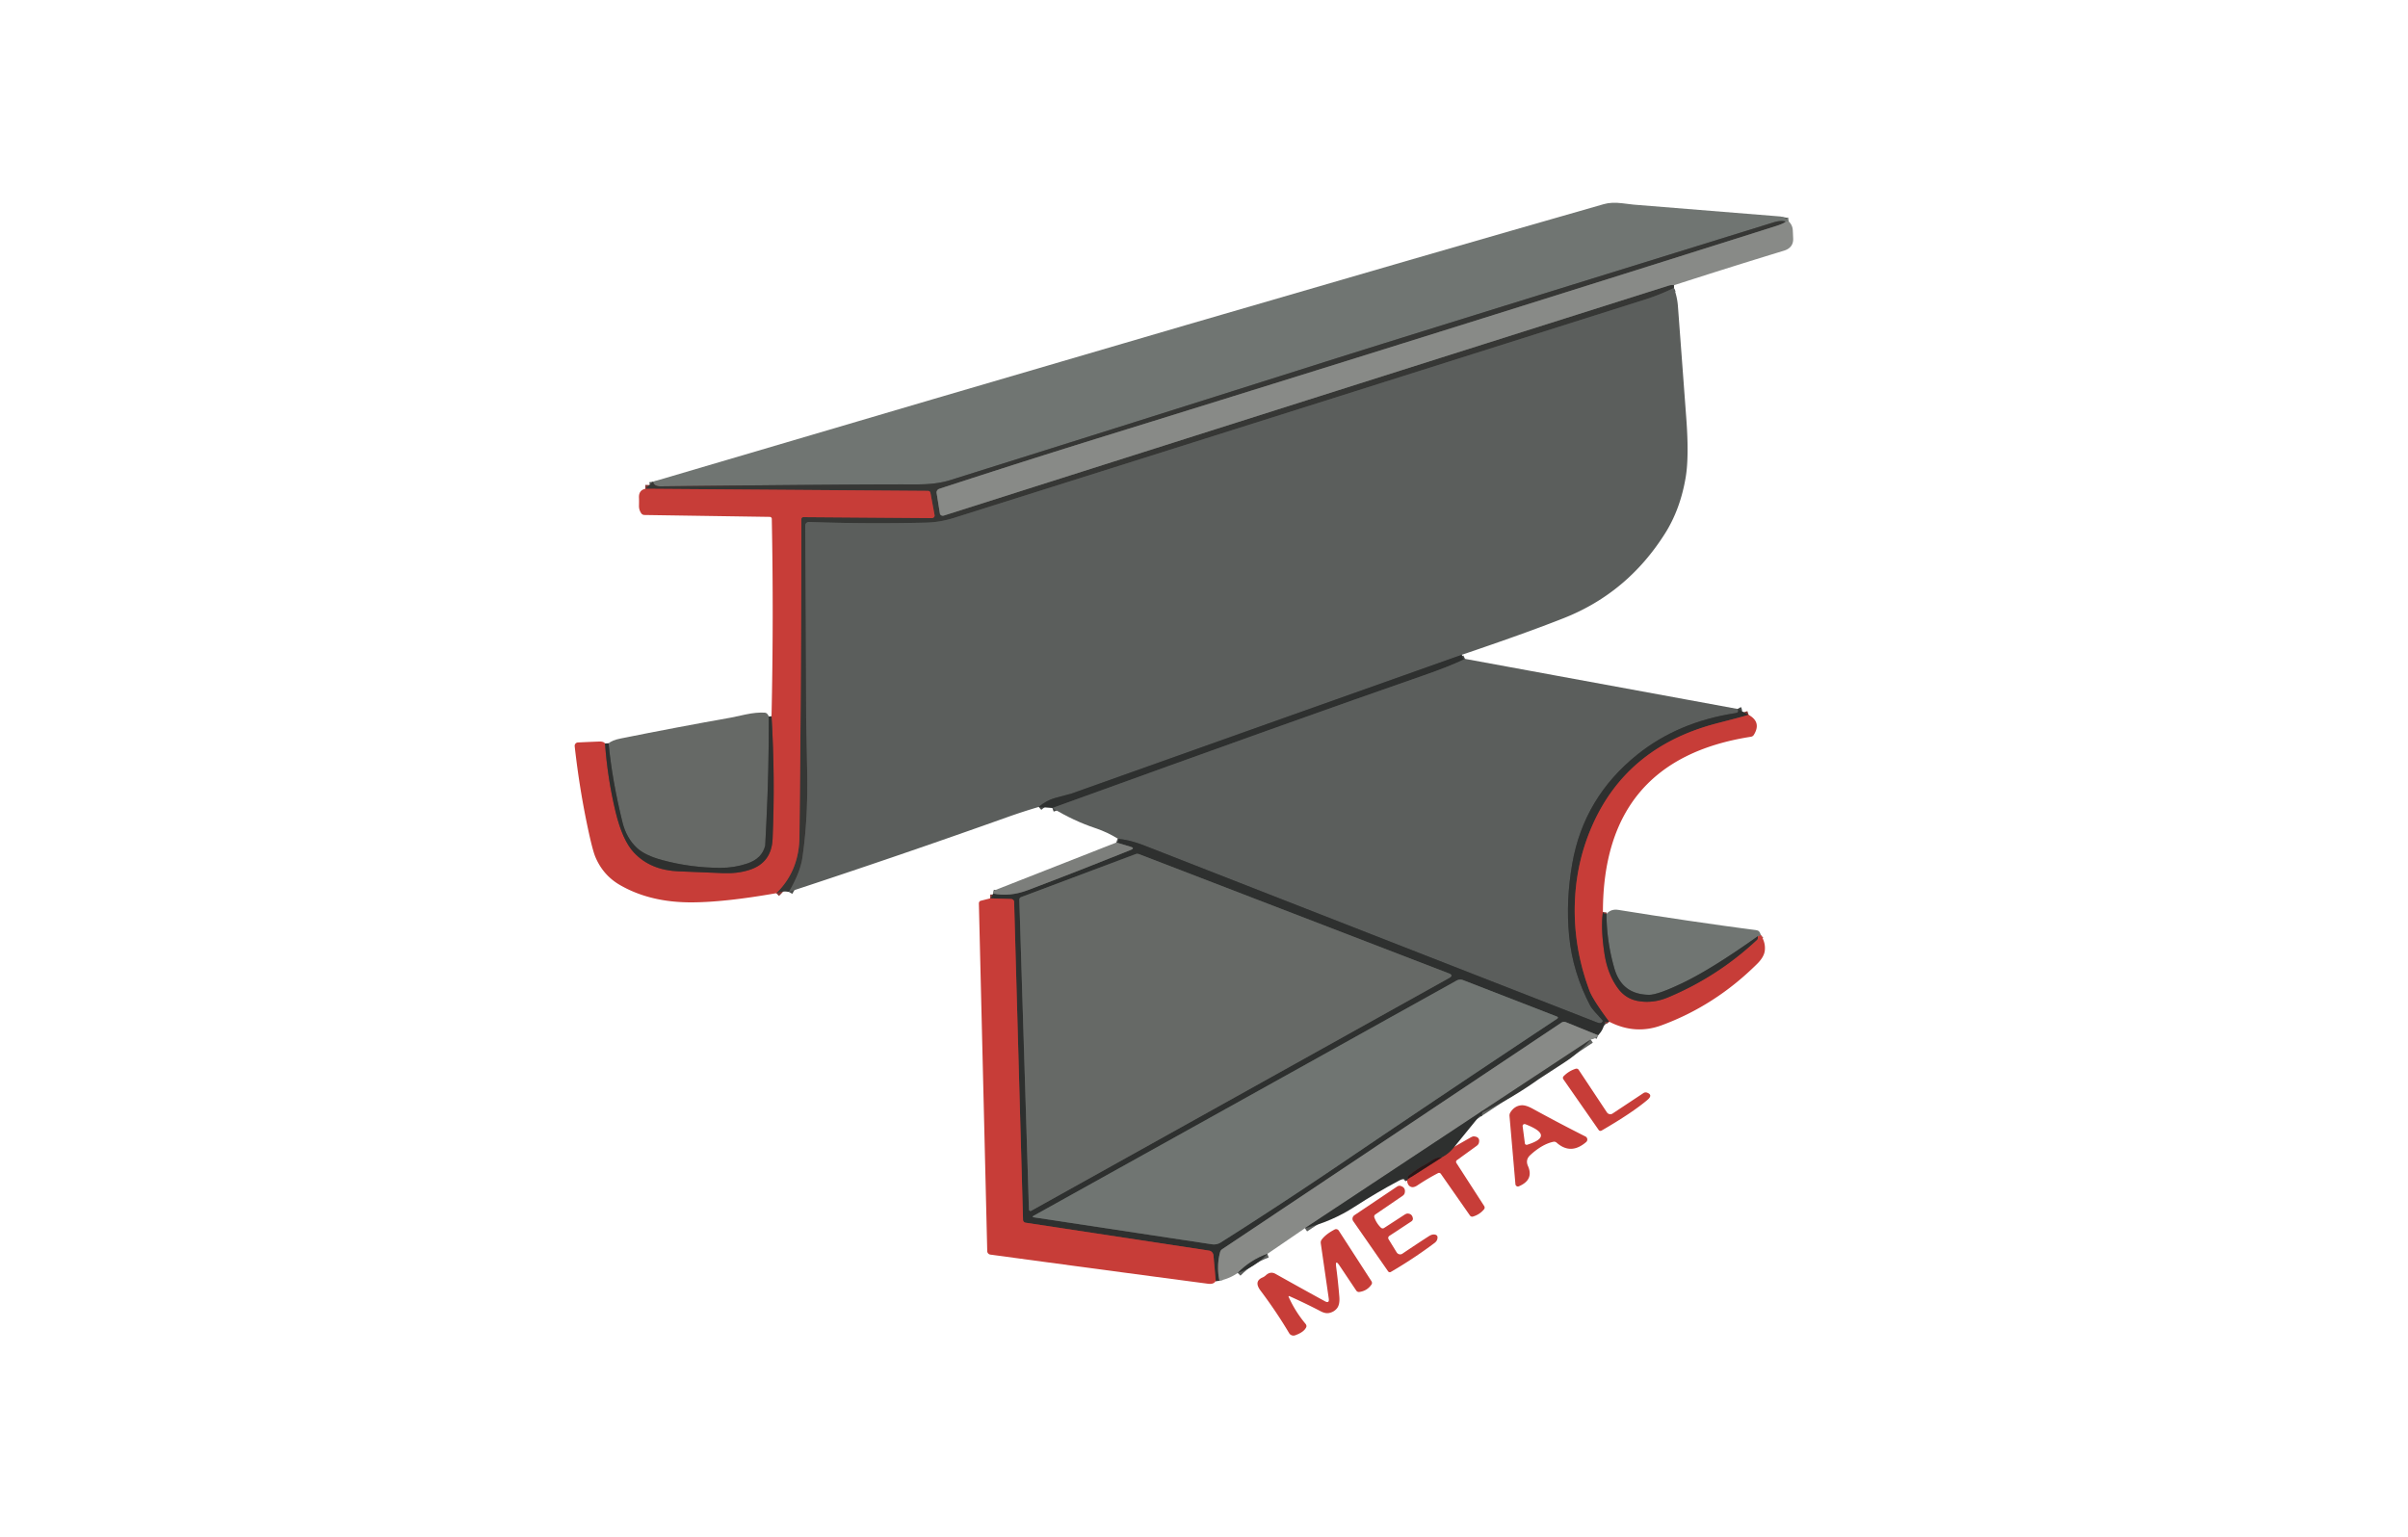 <?xml version="1.0" encoding="UTF-8" standalone="no"?>
<!DOCTYPE svg PUBLIC "-//W3C//DTD SVG 1.1//EN" "http://www.w3.org/Graphics/SVG/1.1/DTD/svg11.dtd">
<svg xmlns="http://www.w3.org/2000/svg" version="1.1" viewBox="0 0 625 399">
<g stroke-width="2.00" fill="none" stroke-linecap="butt">
<path stroke="#7c807d" vector-effect="non-scaling-stroke" d="
  M 464.25 57.46
  L 463.50 57.54"
/>
<path stroke="#535654" vector-effect="non-scaling-stroke" d="
  M 463.50 57.54
  Q 462.42 57.08 460.25 57.75
  Q 363.96 87.58 344.31 93.81
  Q 295.46 109.31 246.55 124.66
  Q 243.02 125.77 237.75 125.75
  Q 222.64 125.68 171.50 126.25
  Q 169.69 126.27 169.50 125.04"
/>
<path stroke="#5f615e" vector-effect="non-scaling-stroke" d="
  M 463.50 57.54
  Q 462.94 58.06 460.75 58.75
  Q 374.03 86.17 287.16 113.09
  Q 265.65 119.75 243.81 126.89
  A 1.04 0.95 -14.2 0 0 243.10 127.97
  L 243.95 133.30
  A 0.81 0.72 -13.7 0 0 244.97 133.84
  Q 339.07 103.90 432.94 74.19
  Q 433.89 73.89 434.50 74.04"
/>
<path stroke="#494b49" vector-effect="non-scaling-stroke" d="
  M 434.46 74.75
  Q 430.84 76.53 427.00 77.75
  Q 337.33 106.16 247.62 134.44
  Q 244.01 135.58 240.34 135.67
  Q 225.17 136.04 209.99 135.50
  A 0.95 0.95 0.9 0 0 209.00 136.46
  Q 209.18 161.34 209.24 186.38
  Q 209.24 186.42 209.50 200.12
  Q 209.75 212.67 208.25 222.75
  Q 207.70 226.47 204.77 231.54"
/>
<path stroke="#7f3a37" vector-effect="non-scaling-stroke" d="
  M 201.49 231.87
  Q 207.40 226.11 207.50 217.25
  Q 207.97 176.00 208.00 134.75
  A 0.50 0.50 0.0 0 1 208.50 134.25
  L 241.84 134.50
  A 0.72 0.66 -4.5 0 0 242.57 133.72
  L 241.49 127.91
  A 0.72 0.58 -3.7 0 0 240.81 127.43
  L 167.49 126.89"
/>
<path stroke="#7b3734" vector-effect="non-scaling-stroke" d="
  M 157.04 193.00
  Q 157.67 201.98 159.76 210.69
  Q 161.57 218.20 164.58 221.37
  Q 168.90 225.94 176.24 226.20
  Q 181.87 226.41 187.50 226.66
  Q 191.39 226.84 194.56 225.81
  Q 200.26 223.97 200.53 217.75
  Q 201.21 201.85 200.25 185.96"
/>
<path stroke="#454746" vector-effect="non-scaling-stroke" d="
  M 379.39 169.99
  Q 328.75 187.95 278.13 206.00
  Q 278.06 206.02 274.17 207.06
  Q 271.59 207.75 269.61 209.48"
/>
<path stroke="#454746" vector-effect="non-scaling-stroke" d="
  M 380.25 171.04
  Q 376.56 172.88 369.19 175.44
  Q 337.67 186.38 273.14 209.75"
/>
<path stroke="#4a4d4b" vector-effect="non-scaling-stroke" d="
  M 199.54 186.00
  Q 199.59 199.76 198.91 213.49
  Q 198.61 219.47 198.61 219.49
  Q 197.82 222.87 193.97 224.16
  Q 190.58 225.30 187.00 225.29
  Q 179.24 225.27 171.84 223.26
  Q 167.40 222.06 165.30 220.10
  Q 162.58 217.55 161.56 213.44
  Q 158.86 202.47 157.96 193.00"
/>
<path stroke="#454746" vector-effect="non-scaling-stroke" d="
  M 451.00 184.04
  Q 451.27 184.51 451.07 184.83
  Q 450.93 185.05 450.46 185.12
  Q 435.64 187.37 425.06 195.81
  Q 411.12 206.94 408.09 224.13
  Q 406.39 233.77 407.26 242.90
  Q 408.17 252.45 412.81 261.19
  Q 413.23 261.97 416.04 265.00"
/>
<path stroke="#454746" vector-effect="non-scaling-stroke" d="
  M 416.04 265.00
  Q 415.74 265.90 414.56 265.44
  Q 355.86 242.53 297.19 219.56
  Q 293.17 217.99 290.25 217.79"
/>
<path stroke="#7b3734" vector-effect="non-scaling-stroke" d="
  M 453.85 185.57
  Q 452.28 186.07 445.94 187.69
  Q 422.23 193.73 413.18 214.53
  Q 409.19 223.68 408.77 233.91
  Q 408.28 245.76 412.56 257.19
  Q 413.45 259.55 417.71 265.25"
/>
<path stroke="#2e302f" vector-effect="non-scaling-stroke" d="
  M 416.50 265.29
  L 416.04 265.00"
/>
<path stroke="#5b5d5b" vector-effect="non-scaling-stroke" d="
  M 414.79 268.75
  L 406.44 265.36
  A 1.27 1.23 38.6 0 0 405.28 265.47
  L 317.23 324.28
  A 1.30 1.27 -10.2 0 0 316.68 325.05
  Q 315.71 328.71 316.50 332.46"
/>
<path stroke="#7b3734" vector-effect="non-scaling-stroke" d="
  M 315.54 332.50
  L 314.96 325.92
  A 1.42 1.35 -88.6 0 0 313.81 324.65
  L 266.20 317.41
  A 0.78 0.78 -87.0 0 1 265.53 316.66
  L 263.22 234.10
  A 0.84 0.74 0.5 0 0 262.41 233.38
  L 257.00 233.21"
/>
<path stroke="#555755" vector-effect="non-scaling-stroke" d="
  M 257.75 231.96
  Q 262.08 232.86 266.81 231.06
  Q 279.99 226.07 293.46 220.65
  Q 294.65 220.17 293.44 219.81
  L 289.75 218.71"
/>
<path stroke="#7b3734" vector-effect="non-scaling-stroke" d="
  M 416.04 236.75
  Q 415.44 240.96 416.44 247.56
  Q 417.24 252.88 419.94 256.56
  Q 421.93 259.27 425.11 259.85
  Q 429.01 260.56 432.93 258.92
  Q 445.81 253.53 455.99 244.00
  A 0.85 0.82 -22.8 0 0 456.25 243.40
  L 456.25 243.04"
/>
<path stroke="#9c5955" vector-effect="non-scaling-stroke" d="
  M 456.25 243.04
  Q 456.68 243.00 457.00 242.71"
/>
<path stroke="#5f615e" vector-effect="non-scaling-stroke" d="
  M 412.87 269.84
  L 384.25 288.71"
/>
<path stroke="#5b5d5b" vector-effect="non-scaling-stroke" d="
  M 384.25 288.71
  L 338.70 318.84"
/>
<path stroke="#5b5d5b" vector-effect="non-scaling-stroke" d="
  M 328.96 325.50
  Q 324.54 327.09 321.25 330.46"
/>
<path stroke="#4f5351" vector-effect="non-scaling-stroke" d="
  M 456.25 243.04
  Q 444.27 251.56 436.69 255.19
  Q 430.23 258.28 428.00 258.25
  Q 420.99 258.16 419.03 251.45
  Q 417.01 244.51 416.96 237.25"
/>
<path stroke="#323432" vector-effect="non-scaling-stroke" d="
  M 384.75 288.79
  L 384.25 288.71"
/>
<path stroke="#7b3734" vector-effect="non-scaling-stroke" d="
  M 377.53 297.66
  Q 376.28 299.38 374.25 300.46"
/>
<path stroke="#1f2222" stroke-opacity="0.843" vector-effect="non-scaling-stroke" d="
  M 374.25 300.46
  Q 372.98 300.40 371.94 301.07
  Q 370.26 302.15 370.00 302.28
  Q 368.03 303.26 365.81 305.06
  Q 365.12 305.62 365.50 306.04"
/>
<path stroke="#7b3734" vector-effect="non-scaling-stroke" d="
  M 365.50 306.04
  L 365.21 306.50"
/>
<path stroke="#7a2a27" stroke-opacity="0.843" vector-effect="non-scaling-stroke" d="
  M 365.50 306.04
  L 374.25 300.46"
/>
<path stroke="#4a4d4b" vector-effect="non-scaling-stroke" d="
  M 376.04 252.68
  L 295.66 221.74
  A 1.36 1.32 44.2 0 0 294.71 221.74
  L 265.02 232.89
  A 0.70 0.69 79.5 0 0 264.57 233.56
  L 267.06 313.97
  A 0.40 0.40 74.4 0 0 267.66 314.31
  L 376.13 253.88
  Q 377.37 253.19 376.04 252.68"
/>
<path stroke="#4f5351" vector-effect="non-scaling-stroke" d="
  M 268.38 316.02
  L 314.55 323.01
  A 3.39 3.35 32.9 0 0 316.86 322.53
  Q 332.67 312.50 348.22 301.96
  Q 376.11 283.06 404.07 264.52
  Q 404.68 264.11 404.00 263.85
  L 379.76 254.44
  A 2.02 1.97 40.6 0 0 378.07 254.55
  L 268.30 315.60
  Q 267.73 315.92 268.38 316.02"
/>
</g>
<path fill="#707572" d="
  M 464.25 57.46
  L 463.50 57.54
  Q 462.42 57.08 460.25 57.75
  Q 363.96 87.58 344.31 93.81
  Q 295.46 109.31 246.55 124.66
  Q 243.02 125.77 237.75 125.75
  Q 222.64 125.68 171.50 126.25
  Q 169.69 126.27 169.50 125.04
  Q 323.10 79.66 416.25 53.00
  Q 418.26 52.42 421.00 52.76
  Q 423.91 53.11 424.01 53.12
  Q 443.03 54.67 462.06 56.19
  Q 463.33 56.29 464.25 57.46
  Z"
/>
<path fill="#363735" d="
  M 463.50 57.54
  Q 462.94 58.06 460.75 58.75
  Q 374.03 86.17 287.16 113.09
  Q 265.65 119.75 243.81 126.89
  A 1.04 0.95 -14.2 0 0 243.10 127.97
  L 243.95 133.30
  A 0.81 0.72 -13.7 0 0 244.97 133.84
  Q 339.07 103.90 432.94 74.19
  Q 433.89 73.89 434.50 74.04
  L 434.46 74.75
  Q 430.84 76.53 427.00 77.75
  Q 337.33 106.16 247.62 134.44
  Q 244.01 135.58 240.34 135.67
  Q 225.17 136.04 209.99 135.50
  A 0.95 0.95 0.9 0 0 209.00 136.46
  Q 209.18 161.34 209.24 186.38
  Q 209.24 186.42 209.50 200.12
  Q 209.75 212.67 208.25 222.75
  Q 207.70 226.47 204.77 231.54
  Q 203.13 231.22 201.49 231.87
  Q 207.40 226.11 207.50 217.25
  Q 207.97 176.00 208.00 134.75
  A 0.50 0.50 0.0 0 1 208.50 134.25
  L 241.84 134.50
  A 0.72 0.66 -4.5 0 0 242.57 133.72
  L 241.49 127.91
  A 0.72 0.58 -3.7 0 0 240.81 127.43
  L 167.49 126.89
  L 169.50 125.04
  Q 169.69 126.27 171.50 126.25
  Q 222.64 125.68 237.75 125.75
  Q 243.02 125.77 246.55 124.66
  Q 295.46 109.31 344.31 93.81
  Q 363.96 87.58 460.25 57.75
  Q 462.42 57.08 463.50 57.54
  Z"
/>
<path fill="#888a87" d="
  M 463.50 57.54
  L 464.25 57.46
  Q 465.19 58.38 465.31 59.61
  Q 465.34 59.90 465.42 61.89
  Q 465.52 64.31 463.02 65.08
  Q 448.72 69.44 434.50 74.04
  Q 433.89 73.89 432.94 74.19
  Q 339.07 103.90 244.97 133.84
  A 0.81 0.72 -13.7 0 1 243.95 133.30
  L 243.10 127.97
  A 1.04 0.95 -14.2 0 1 243.81 126.89
  Q 265.65 119.75 287.16 113.09
  Q 374.03 86.17 460.75 58.75
  Q 462.94 58.06 463.50 57.54
  Z"
/>
<path fill="#5b5e5c" d="
  M 434.46 74.75
  Q 435.32 77.04 435.51 79.50
  Q 436.60 94.05 437.68 108.61
  Q 438.42 118.53 437.53 123.87
  Q 436.14 132.17 432.19 138.44
  Q 422.45 153.90 405.94 160.44
  Q 396.12 164.33 379.39 169.99
  Q 328.75 187.95 278.13 206.00
  Q 278.06 206.02 274.17 207.06
  Q 271.59 207.75 269.61 209.48
  Q 265.57 210.66 261.42 212.14
  Q 233.28 222.17 204.77 231.54
  Q 207.70 226.47 208.25 222.75
  Q 209.75 212.67 209.50 200.12
  Q 209.24 186.42 209.24 186.38
  Q 209.18 161.34 209.00 136.46
  A 0.95 0.95 0.9 0 1 209.99 135.50
  Q 225.17 136.04 240.34 135.67
  Q 244.01 135.58 247.62 134.44
  Q 337.33 106.16 427.00 77.75
  Q 430.84 76.53 434.46 74.75
  Z"
/>
<path fill="#c73d38" d="
  M 167.49 126.89
  L 240.81 127.43
  A 0.72 0.58 -3.7 0 1 241.49 127.91
  L 242.57 133.72
  A 0.72 0.66 -4.5 0 1 241.84 134.50
  L 208.50 134.25
  A 0.50 0.50 0.0 0 0 208.00 134.75
  Q 207.97 176.00 207.50 217.25
  Q 207.40 226.11 201.49 231.87
  Q 188.02 234.23 179.50 234.25
  Q 168.67 234.28 160.81 229.69
  Q 156.51 227.17 154.53 222.46
  Q 153.71 220.53 152.26 213.46
  Q 150.30 203.92 149.16 193.72
  A 0.89 0.88 85.7 0 1 150.00 192.74
  Q 152.63 192.61 155.50 192.50
  Q 156.67 192.46 157.04 193.00
  Q 157.67 201.98 159.76 210.69
  Q 161.57 218.20 164.58 221.37
  Q 168.90 225.94 176.24 226.20
  Q 181.87 226.41 187.50 226.66
  Q 191.39 226.84 194.56 225.81
  Q 200.26 223.97 200.53 217.75
  Q 201.21 201.85 200.25 185.96
  Q 200.82 160.33 200.32 134.69
  A 0.52 0.52 0.0 0 0 199.81 134.18
  L 167.30 133.69
  A 1.07 0.91 -15.7 0 1 166.49 133.32
  Q 165.83 132.44 165.85 131.28
  Q 165.88 129.95 165.85 129.24
  Q 165.74 127.28 167.49 126.89
  Z"
/>
<path fill="#2e302f" d="
  M 379.39 169.99
  Q 379.58 171.23 380.25 171.04
  Q 376.56 172.88 369.19 175.44
  Q 337.67 186.38 273.14 209.75
  L 269.61 209.48
  Q 271.59 207.75 274.17 207.06
  Q 278.06 206.02 278.13 206.00
  Q 328.75 187.95 379.39 169.99
  Z"
/>
<path fill="#5b5e5c" d="
  M 380.25 171.04
  L 451.00 184.04
  Q 451.27 184.51 451.07 184.83
  Q 450.93 185.05 450.46 185.12
  Q 435.64 187.37 425.06 195.81
  Q 411.12 206.94 408.09 224.13
  Q 406.39 233.77 407.26 242.90
  Q 408.17 252.45 412.81 261.19
  Q 413.23 261.97 416.04 265.00
  Q 415.74 265.90 414.56 265.44
  Q 355.86 242.53 297.19 219.56
  Q 293.17 217.99 290.25 217.79
  Q 287.45 216.03 284.30 214.98
  Q 278.69 213.11 273.14 209.75
  Q 337.67 186.38 369.19 175.44
  Q 376.56 172.88 380.25 171.04
  Z"
/>
<path fill="#2e302f" d="
  M 451.00 184.04
  L 453.85 185.57
  Q 452.28 186.07 445.94 187.69
  Q 422.23 193.73 413.18 214.53
  Q 409.19 223.68 408.77 233.91
  Q 408.28 245.76 412.56 257.19
  Q 413.45 259.55 417.71 265.25
  L 416.50 265.29
  L 416.04 265.00
  Q 413.23 261.97 412.81 261.19
  Q 408.17 252.45 407.26 242.90
  Q 406.39 233.77 408.09 224.13
  Q 411.12 206.94 425.06 195.81
  Q 435.64 187.37 450.46 185.12
  Q 450.93 185.05 451.07 184.83
  Q 451.27 184.51 451.00 184.04
  Z"
/>
<path fill="#666966" d="
  M 199.54 186.00
  Q 199.59 199.76 198.91 213.49
  Q 198.61 219.47 198.61 219.49
  Q 197.82 222.87 193.97 224.16
  Q 190.58 225.30 187.00 225.29
  Q 179.24 225.27 171.84 223.26
  Q 167.40 222.06 165.30 220.10
  Q 162.58 217.55 161.56 213.44
  Q 158.86 202.47 157.96 193.00
  Q 158.76 192.17 161.19 191.69
  Q 175.44 188.82 189.75 186.28
  Q 189.86 186.26 193.60 185.46
  Q 196.34 184.88 198.50 185.00
  Q 199.18 185.04 199.54 186.00
  Z"
/>
<path fill="#c73d38" d="
  M 453.85 185.57
  Q 457.26 187.45 455.21 190.77
  A 1.12 1.02 9.5 0 1 454.45 191.26
  Q 416.07 197.22 416.04 236.75
  Q 415.44 240.96 416.44 247.56
  Q 417.24 252.88 419.94 256.56
  Q 421.93 259.27 425.11 259.85
  Q 429.01 260.56 432.93 258.92
  Q 445.81 253.53 455.99 244.00
  A 0.85 0.82 -22.8 0 0 456.25 243.40
  L 456.25 243.04
  Q 456.68 243.00 457.00 242.71
  Q 458.31 244.69 458.05 246.82
  Q 457.85 248.44 456.09 250.19
  Q 445.14 261.08 431.19 266.19
  Q 424.42 268.66 417.71 265.25
  Q 413.45 259.55 412.56 257.19
  Q 408.28 245.76 408.77 233.91
  Q 409.19 223.68 413.18 214.53
  Q 422.23 193.73 445.94 187.69
  Q 452.28 186.07 453.85 185.57
  Z"
/>
<path fill="#2e302f" d="
  M 199.54 186.00
  L 200.25 185.96
  Q 201.21 201.85 200.53 217.75
  Q 200.26 223.97 194.56 225.81
  Q 191.39 226.84 187.50 226.66
  Q 181.87 226.41 176.24 226.20
  Q 168.90 225.94 164.58 221.37
  Q 161.57 218.20 159.76 210.69
  Q 157.67 201.98 157.04 193.00
  L 157.96 193.00
  Q 158.86 202.47 161.56 213.44
  Q 162.58 217.55 165.30 220.10
  Q 167.40 222.06 171.84 223.26
  Q 179.24 225.27 187.00 225.29
  Q 190.58 225.30 193.97 224.16
  Q 197.82 222.87 198.61 219.49
  Q 198.61 219.47 198.91 213.49
  Q 199.59 199.76 199.54 186.00
  Z"
/>
<path fill="#2e302f" d="
  M 290.25 217.79
  Q 293.17 217.99 297.19 219.56
  Q 355.86 242.53 414.56 265.44
  Q 415.74 265.90 416.04 265.00
  L 416.50 265.29
  Q 416.22 267.31 414.79 268.75
  L 406.44 265.36
  A 1.27 1.23 38.6 0 0 405.28 265.47
  L 317.23 324.28
  A 1.30 1.27 -10.2 0 0 316.68 325.05
  Q 315.71 328.71 316.50 332.46
  L 315.54 332.50
  L 314.96 325.92
  A 1.42 1.35 -88.6 0 0 313.81 324.65
  L 266.20 317.41
  A 0.78 0.78 -87.0 0 1 265.53 316.66
  L 263.22 234.10
  A 0.84 0.74 0.5 0 0 262.41 233.38
  L 257.00 233.21
  Q 257.56 232.75 257.75 231.96
  Q 262.08 232.86 266.81 231.06
  Q 279.99 226.07 293.46 220.65
  Q 294.65 220.17 293.44 219.81
  L 289.75 218.71
  Q 290.37 218.46 290.25 217.79
  Z
  M 376.04 252.68
  L 295.66 221.74
  A 1.36 1.32 44.2 0 0 294.71 221.74
  L 265.02 232.89
  A 0.70 0.69 79.5 0 0 264.57 233.56
  L 267.06 313.97
  A 0.40 0.40 74.4 0 0 267.66 314.31
  L 376.13 253.88
  Q 377.37 253.19 376.04 252.68
  Z
  M 268.38 316.02
  L 314.55 323.01
  A 3.39 3.35 32.9 0 0 316.86 322.53
  Q 332.67 312.50 348.22 301.96
  Q 376.11 283.06 404.07 264.52
  Q 404.68 264.11 404.00 263.85
  L 379.76 254.44
  A 2.02 1.97 40.6 0 0 378.07 254.55
  L 268.30 315.60
  Q 267.73 315.92 268.38 316.02
  Z"
/>
<path fill="#7c7e7b" d="
  M 289.75 218.71
  L 293.44 219.81
  Q 294.65 220.17 293.46 220.65
  Q 279.99 226.07 266.81 231.06
  Q 262.08 232.86 257.75 231.96
  Q 257.82 231.26 258.31 231.06
  Q 274.02 224.87 289.75 218.71
  Z"
/>
<path fill="#666966" d="
  M 376.04 252.68
  Q 377.37 253.19 376.13 253.88
  L 267.66 314.31
  A 0.40 0.40 74.4 0 1 267.06 313.97
  L 264.57 233.56
  A 0.70 0.69 79.5 0 1 265.02 232.89
  L 294.71 221.74
  A 1.36 1.32 44.2 0 1 295.66 221.74
  L 376.04 252.68
  Z"
/>
<path fill="#c73d38" d="
  M 257.00 233.21
  L 262.41 233.38
  A 0.84 0.74 0.5 0 1 263.22 234.10
  L 265.53 316.66
  A 0.78 0.78 -87.0 0 0 266.20 317.41
  L 313.81 324.65
  A 1.42 1.35 -88.6 0 1 314.96 325.92
  L 315.54 332.50
  Q 315.10 333.46 313.50 333.25
  Q 285.27 329.52 257.05 325.69
  A 0.94 0.93 3.3 0 1 256.24 324.79
  L 254.07 234.56
  A 0.75 0.57 84.3 0 1 254.51 233.85
  L 257.00 233.21
  Z"
/>
<path fill="#707572" d="
  M 457.00 242.71
  Q 456.68 243.00 456.25 243.04
  Q 444.27 251.56 436.69 255.19
  Q 430.23 258.28 428.00 258.25
  Q 420.99 258.16 419.03 251.45
  Q 417.01 244.51 416.96 237.25
  Q 418.15 235.90 420.01 236.20
  Q 437.97 239.10 456.00 241.50
  Q 456.74 241.60 457.00 242.71
  Z"
/>
<path fill="#2e302f" d="
  M 416.04 236.75
  Q 416.29 237.37 416.96 237.25
  Q 417.01 244.51 419.03 251.45
  Q 420.99 258.16 428.00 258.25
  Q 430.23 258.28 436.69 255.19
  Q 444.27 251.56 456.25 243.04
  L 456.25 243.40
  A 0.85 0.82 -22.8 0 1 455.99 244.00
  Q 445.81 253.53 432.93 258.92
  Q 429.01 260.56 425.11 259.85
  Q 421.93 259.27 419.94 256.56
  Q 417.24 252.88 416.44 247.56
  Q 415.44 240.96 416.04 236.75
  Z"
/>
<path fill="#707572" d="
  M 268.38 316.02
  Q 267.73 315.92 268.30 315.60
  L 378.07 254.55
  A 2.02 1.97 40.6 0 1 379.76 254.44
  L 404.00 263.85
  Q 404.68 264.11 404.07 264.52
  Q 376.11 283.06 348.22 301.96
  Q 332.67 312.50 316.86 322.53
  A 3.39 3.35 32.9 0 1 314.55 323.01
  L 268.38 316.02
  Z"
/>
<path fill="#888a87" d="
  M 414.79 268.75
  Q 414.13 269.74 412.87 269.84
  L 384.25 288.71
  L 338.70 318.84
  L 328.96 325.50
  Q 324.54 327.09 321.25 330.46
  Q 319.08 331.96 316.50 332.46
  Q 315.71 328.71 316.68 325.05
  A 1.30 1.27 -10.2 0 1 317.23 324.28
  L 405.28 265.47
  A 1.27 1.23 38.6 0 1 406.44 265.36
  L 414.79 268.75
  Z"
/>
<path fill="#363735" d="
  M 412.87 269.84
  Q 409.89 273.31 406.15 275.74
  Q 399.59 280.00 399.51 280.06
  Q 392.52 285.06 384.75 288.79
  L 384.25 288.71
  L 412.87 269.84
  Z"
/>
<path fill="#c73d38" d="
  M 417.07 288.76
  A 1.07 1.06 56.6 0 0 418.55 289.07
  L 426.57 283.75
  A 1.04 1.03 -51.6 0 1 427.48 283.64
  Q 429.13 284.24 427.56 285.56
  Q 423.57 288.93 415.68 293.50
  A 0.56 0.54 -32.1 0 1 414.95 293.35
  L 405.77 280.17
  A 0.62 0.61 49.9 0 1 405.83 279.39
  Q 407.16 278.03 408.95 277.45
  A 0.71 0.67 -25.1 0 1 409.74 277.71
  L 417.07 288.76
  Z"
/>
<path fill="#c73d38" d="
  M 403.20 296.40
  Q 400.30 297.00 397.19 299.85
  Q 395.86 301.06 396.59 302.70
  Q 398.17 306.28 394.22 307.96
  A 0.65 0.64 76.5 0 1 393.33 307.41
  L 391.80 289.76
  A 1.66 1.28 64.2 0 1 392.00 288.81
  Q 393.08 287.08 394.87 286.93
  Q 396.01 286.83 397.83 287.83
  Q 404.73 291.62 411.51 295.03
  A 0.88 0.87 38.0 0 1 411.69 296.47
  Q 407.72 299.89 404.05 296.65
  A 1.03 0.90 57.6 0 0 403.20 296.40
  Z
  M 396.42 297.16
  Q 403.74 294.86 395.91 291.84
  A 0.53 0.49 7.4 0 0 395.20 292.35
  L 395.79 296.83
  A 0.49 0.43 -13.5 0 0 396.42 297.16
  Z"
/>
<path fill="#2e302f" d="
  M 384.25 288.71
  L 384.75 288.79
  L 377.53 297.66
  Q 376.28 299.38 374.25 300.46
  Q 372.98 300.40 371.94 301.07
  Q 370.26 302.15 370.00 302.28
  Q 368.03 303.26 365.81 305.06
  Q 365.12 305.62 365.50 306.04
  L 365.21 306.50
  Q 364.47 305.75 363.19 306.44
  Q 357.22 309.62 351.55 313.30
  Q 345.68 317.11 338.70 318.84
  L 384.25 288.71
  Z"
/>
<path fill="#c73d38" d="
  M 365.21 306.50
  L 365.50 306.04
  L 374.25 300.46
  Q 376.28 299.38 377.53 297.66
  L 381.62 295.33
  A 1.41 0.35 -34.3 0 1 382.51 295.00
  Q 384.25 295.11 383.84 296.71
  A 1.56 0.91 -22.5 0 1 383.27 297.46
  L 378.14 301.18
  A 0.55 0.53 55.3 0 0 378.02 301.92
  L 385.22 313.08
  A 0.73 0.69 48.1 0 1 385.20 313.91
  Q 384.06 315.30 382.29 315.82
  A 0.73 0.68 63.6 0 1 381.52 315.53
  L 373.97 304.72
  A 0.57 0.57 58.5 0 0 373.24 304.54
  Q 370.49 305.98 367.90 307.71
  Q 366.98 308.32 366.33 308.14
  Q 365.36 307.86 365.21 306.50
  Z"
/>
<path fill="#090d0f" fill-opacity="0.682" d="
  M 374.25 300.46
  L 365.50 306.04
  Q 365.12 305.62 365.81 305.06
  Q 368.03 303.26 370.00 302.28
  Q 370.26 302.15 371.94 301.07
  Q 372.98 300.40 374.25 300.46
  Z"
/>
<path fill="#c73d38" d="
  M 362.50 325.10
  A 1.08 1.03 57.3 0 0 363.98 325.46
  Q 367.95 322.78 370.88 320.90
  Q 371.63 320.42 372.25 320.47
  Q 373.37 320.56 373.04 321.72
  Q 372.89 322.26 372.31 322.69
  Q 366.87 326.77 360.99 330.19
  A 0.54 0.53 56.9 0 1 360.28 330.03
  L 351.23 317.00
  A 1.11 1.08 -34.5 0 1 351.53 315.47
  L 362.60 308.04
  A 1.19 0.87 -48.4 0 1 363.48 307.85
  Q 364.93 308.26 364.59 309.72
  A 1.41 0.96 -17.7 0 1 364.02 310.45
  L 356.97 315.27
  A 0.67 0.64 -27.2 0 0 356.71 316.03
  Q 357.25 317.54 358.39 318.67
  A 0.70 0.62 50.4 0 0 359.21 318.80
  L 364.44 315.40
  A 1.45 0.41 -38.6 0 1 365.32 315.03
  Q 366.51 315.06 366.71 316.25
  A 0.83 0.78 -22.3 0 1 366.34 317.06
  L 360.61 320.83
  A 0.65 0.63 -32.9 0 0 360.41 321.70
  L 362.50 325.10
  Z"
/>
<path fill="#c73d38" d="
  M 334.51 336.76
  Q 336.21 340.51 338.86 343.67
  A 0.90 0.73 40.0 0 1 339.03 344.54
  Q 338.45 345.82 336.15 346.64
  A 1.30 1.29 -25.0 0 1 334.60 346.08
  Q 331.31 340.54 327.19 335.06
  Q 325.34 332.62 327.73 331.61
  Q 328.16 331.42 328.53 331.08
  Q 329.74 329.95 331.06 330.69
  Q 337.63 334.38 343.88 337.80
  Q 345.07 338.45 344.88 337.10
  L 342.81 322.75
  A 1.34 1.17 61.7 0 1 343.02 321.84
  Q 344.05 320.41 346.42 319.17
  A 0.83 0.80 59.8 0 1 347.48 319.47
  L 355.96 332.59
  A 0.81 0.72 46.1 0 1 355.99 333.43
  Q 354.85 335.12 352.81 335.39
  A 0.83 0.81 68.6 0 1 352.02 335.03
  L 347.68 328.55
  Q 346.53 326.83 346.80 328.86
  Q 347.30 332.62 347.63 336.66
  Q 347.79 338.67 347.01 339.64
  Q 346.24 340.59 344.96 340.85
  Q 344.01 341.04 342.80 340.41
  Q 338.84 338.34 334.76 336.52
  Q 334.31 336.31 334.51 336.76
  Z"
/>
<path fill="#2e302f" d="
  M 328.96 325.50
  Q 325.75 328.94 321.25 330.46
  Q 324.54 327.09 328.96 325.50
  Z"
/>
</svg>
